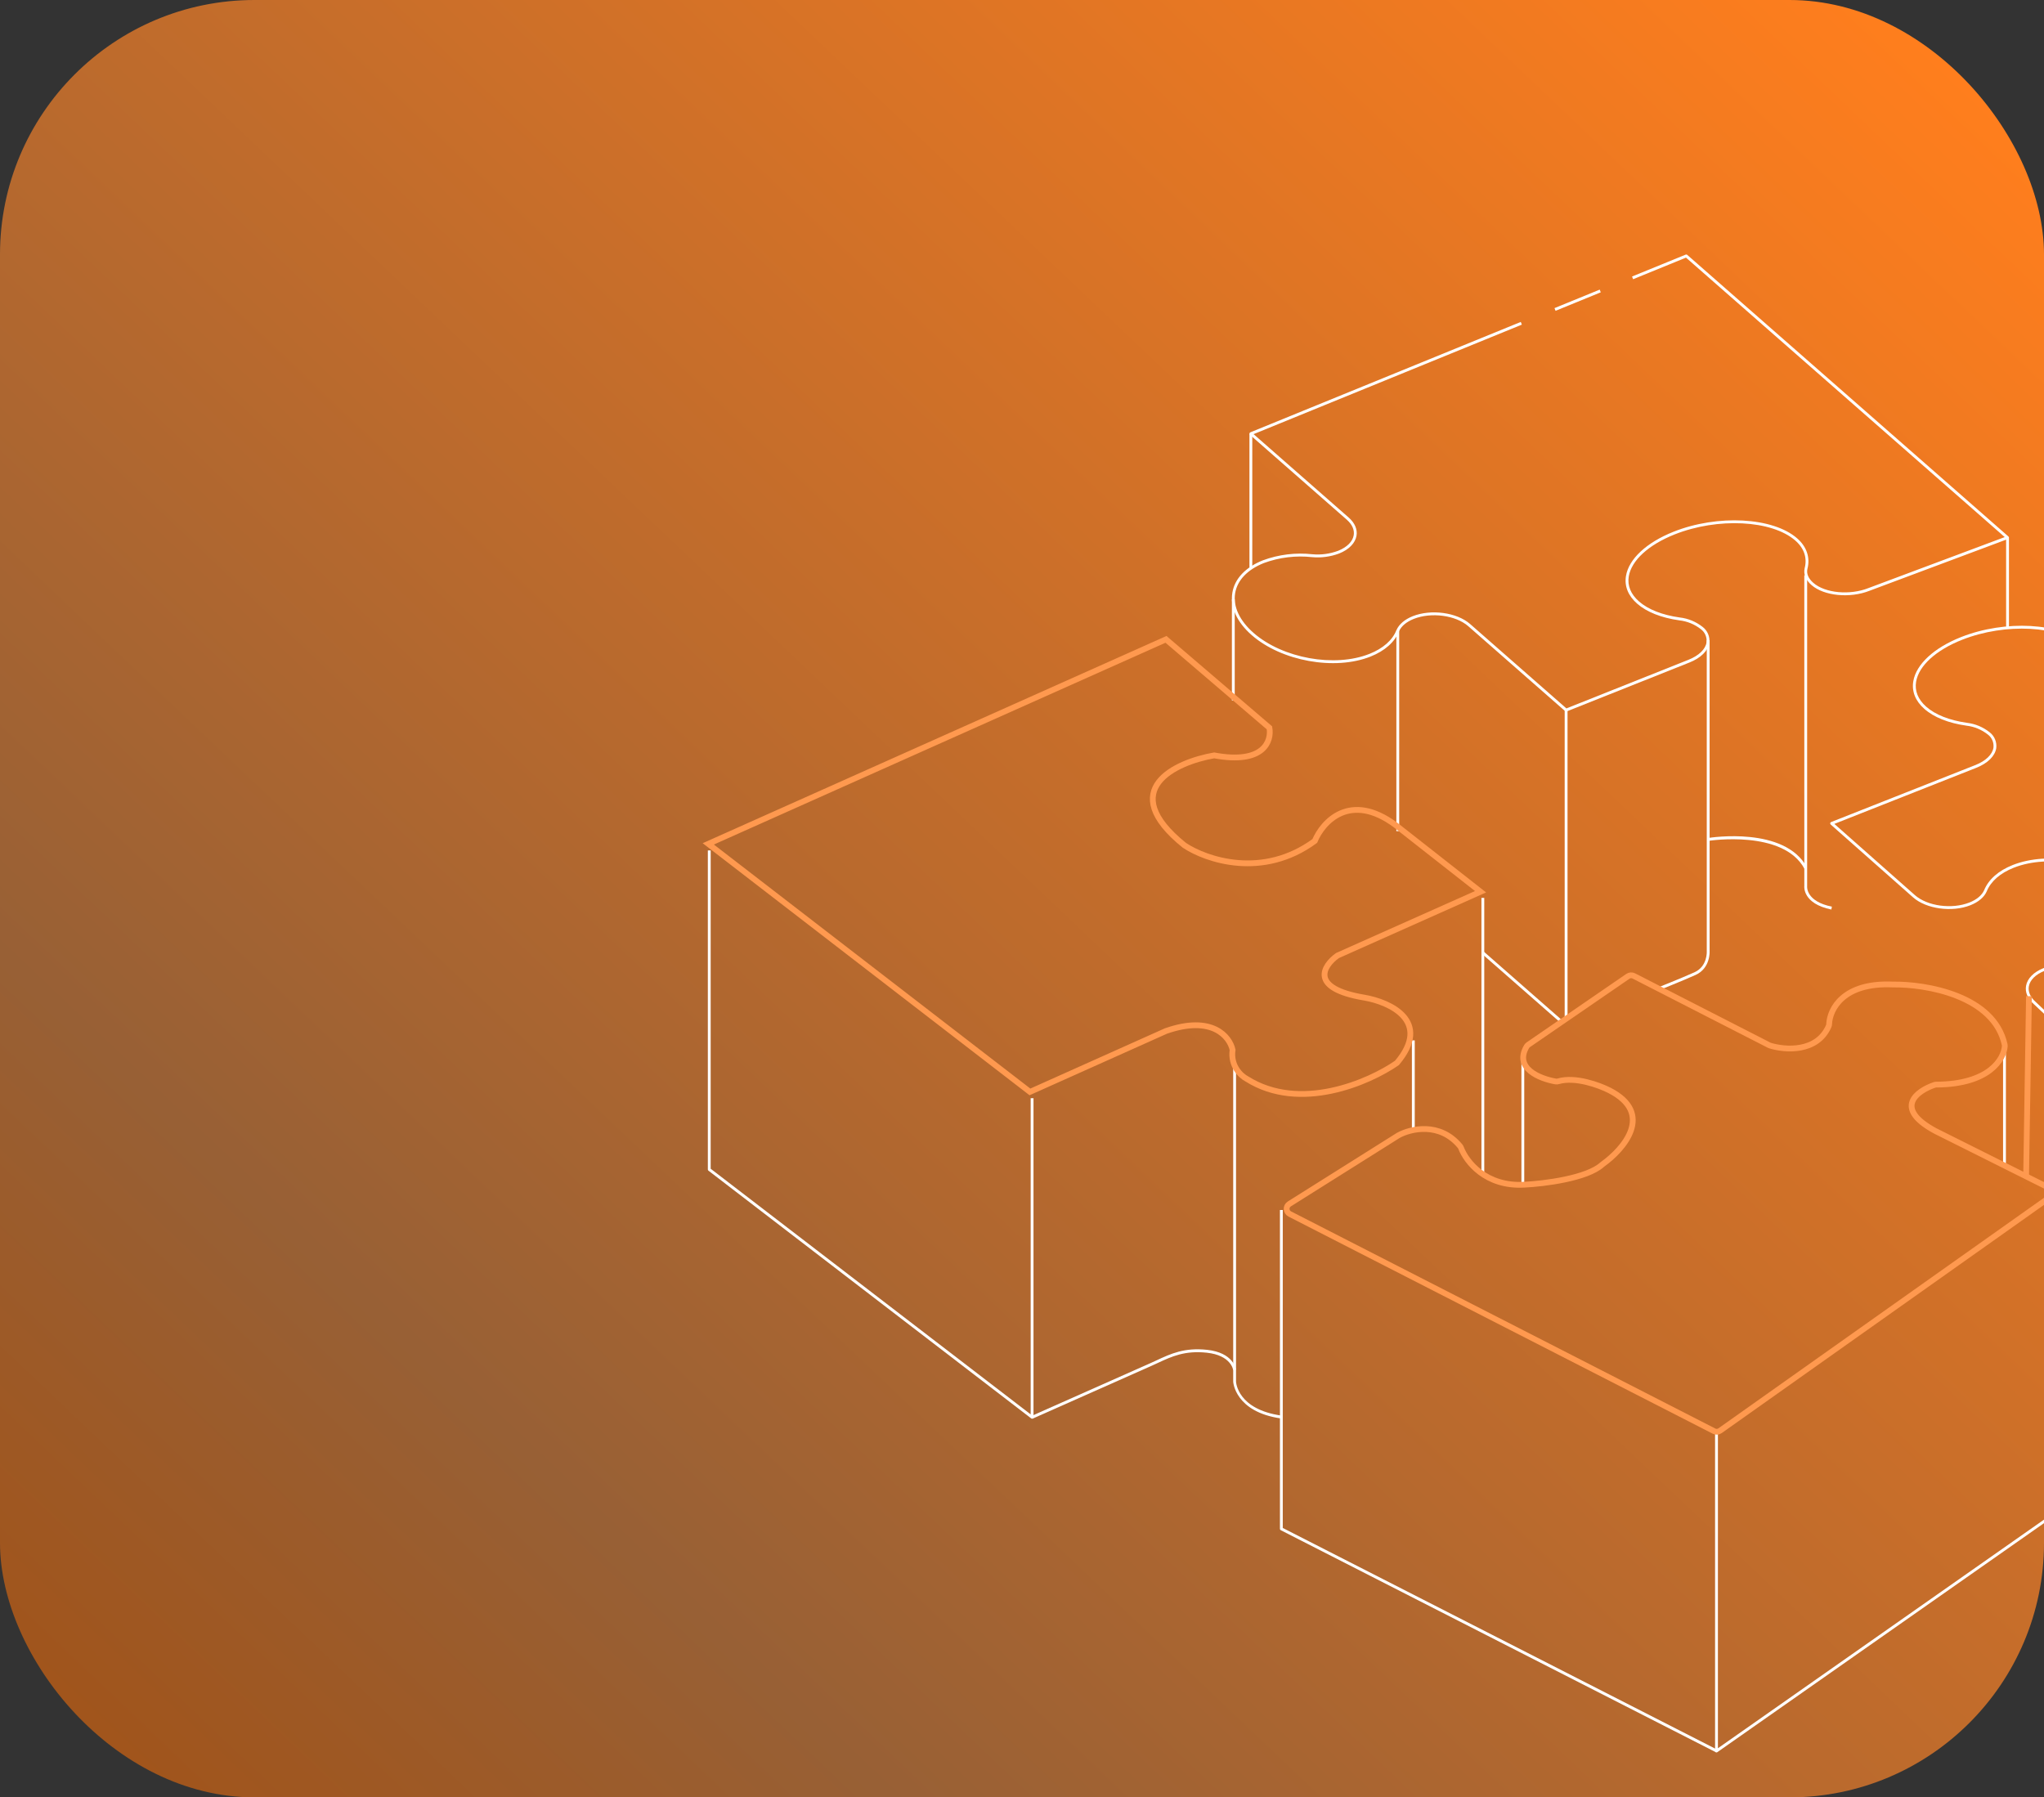 <svg width="257" height="226" viewBox="0 0 257 226" fill="none" xmlns="http://www.w3.org/2000/svg">
<rect x="0" y="0" width="257" height="226" fill="#333333" stroke="none"/>
<g clip-path="url(#clip0_1308_3468)">
<rect width="257" height="226" rx="32" fill="url(#paint0_linear_1308_3468)"/>
<path d="M196.913 89.468C196.871 89.468 196.83 89.453 196.797 89.424L184.599 78.728C183.016 77.355 179.945 76.949 177.753 77.822C176.84 78.186 176.186 78.735 175.912 79.368C175.367 80.734 174.125 81.838 172.324 82.556C167.825 84.348 161.121 83.136 157.379 79.855C155.512 78.218 154.649 76.324 154.949 74.521C155.24 72.769 156.602 71.325 158.783 70.457C160.777 69.72 162.908 69.459 165.016 69.692C166.11 69.791 167.212 69.643 168.244 69.258C169.357 68.815 170.073 68.102 170.207 67.303C170.32 66.638 170.018 65.95 169.358 65.365L157.16 54.67C157.137 54.649 157.119 54.623 157.109 54.593C157.098 54.564 157.095 54.532 157.1 54.501C157.105 54.47 157.118 54.441 157.137 54.417C157.156 54.392 157.182 54.373 157.21 54.362L191.215 40.479L191.348 40.819L157.616 54.589L169.591 65.089C170.35 65.761 170.693 66.569 170.559 67.365C170.402 68.293 169.606 69.107 168.374 69.598C167.291 70.003 166.134 70.159 164.986 70.056C162.933 69.828 160.856 70.081 158.913 70.796C156.853 71.617 155.569 72.962 155.3 74.582C155.022 76.253 155.843 78.028 157.611 79.578C161.264 82.781 167.805 83.964 172.194 82.216C173.903 81.535 175.075 80.501 175.584 79.226C175.899 78.499 176.622 77.881 177.624 77.482C179.926 76.565 183.158 77 184.829 78.45L196.949 89.076L212.296 82.962C213.596 82.444 214.424 81.651 214.568 80.787C214.607 80.467 214.561 80.142 214.435 79.847C214.309 79.552 214.107 79.297 213.851 79.109C213.068 78.496 212.137 78.114 211.157 78.004C208.887 77.686 207.049 76.958 205.842 75.9C204.711 74.908 204.226 73.703 204.441 72.415C204.794 70.288 207.025 68.213 210.409 66.865C215.949 64.659 222.93 65.031 225.969 67.697C227.169 68.748 227.624 70.113 227.252 71.54C227.116 72.135 227.374 72.741 227.998 73.288C229.476 74.584 232.593 74.876 234.947 73.937L252.064 67.533L211.987 32.393L205.337 35.108L205.205 34.769L211.955 32.013C211.985 32.001 212.018 31.997 212.05 32.002C212.082 32.008 212.112 32.022 212.137 32.044L252.527 67.459C252.551 67.479 252.569 67.506 252.579 67.536C252.59 67.566 252.592 67.598 252.587 67.63C252.581 67.661 252.568 67.691 252.548 67.715C252.527 67.739 252.501 67.758 252.472 67.769L235.073 74.279C232.613 75.259 229.334 74.939 227.767 73.565C227.035 72.923 226.737 72.192 226.906 71.452C227.247 70.144 226.843 68.943 225.738 67.974C222.787 65.387 215.97 65.041 210.539 67.205C207.272 68.506 205.124 70.477 204.791 72.476C204.6 73.631 205.043 74.719 206.074 75.623C207.229 76.635 209.004 77.334 211.207 77.642C212.254 77.762 213.249 78.174 214.083 78.832C214.385 79.061 214.622 79.369 214.769 79.723C214.916 80.078 214.968 80.466 214.919 80.848C214.754 81.841 213.845 82.736 212.425 83.302L196.978 89.456C196.957 89.464 196.935 89.468 196.913 89.468Z" fill="white"/>
<path d="M195.453 38.742L201.138 36.417L201.271 36.755L195.585 39.081L195.453 38.742Z" fill="white"/>
<path d="M266.775 136.604C266.73 136.604 266.686 136.587 266.653 136.556L255.707 126.247C254.951 125.578 254.606 124.768 254.741 123.97C254.9 123.038 255.702 122.222 256.943 121.731C258.025 121.329 259.181 121.175 260.327 121.281C262.383 121.515 264.464 121.266 266.411 120.554C268.483 119.736 269.776 118.39 270.052 116.765C270.335 115.098 269.525 113.326 267.772 111.776C264.141 108.565 257.606 107.366 253.206 109.104C251.497 109.78 250.318 110.81 249.798 112.084C249.479 112.812 248.751 113.428 247.746 113.825C245.426 114.742 242.189 114.294 240.531 112.827L230.179 103.673C230.156 103.653 230.138 103.626 230.128 103.597C230.117 103.567 230.115 103.535 230.12 103.504C230.125 103.473 230.138 103.444 230.158 103.419C230.177 103.395 230.203 103.376 230.231 103.365L248.376 96.197C249.672 95.68 250.498 94.889 250.643 94.028C250.682 93.71 250.637 93.387 250.513 93.093C250.389 92.799 250.19 92.545 249.936 92.357C249.159 91.743 248.232 91.359 247.256 91.246C244.987 90.924 243.151 90.192 241.949 89.129C240.828 88.137 240.35 86.935 240.568 85.651C240.93 83.521 243.175 81.448 246.575 80.105C252.13 77.911 259.107 78.3 262.13 80.972C263.359 82.059 263.811 83.382 263.435 84.798C263.287 85.427 263.524 86.041 264.121 86.569C265.582 87.862 268.688 88.164 271.043 87.242L272.432 86.695L272.56 87.034L271.171 87.583C268.705 88.547 265.438 88.216 263.888 86.845C263.569 86.604 263.324 86.274 263.183 85.895C263.041 85.516 263.009 85.104 263.089 84.707C263.428 83.431 263.015 82.237 261.897 81.249C258.964 78.655 252.147 78.295 246.703 80.445C243.421 81.742 241.259 83.711 240.919 85.714C240.724 86.864 241.161 87.95 242.182 88.853C243.332 89.87 245.104 90.573 247.306 90.885C248.35 91.007 249.34 91.421 250.17 92.08C250.469 92.31 250.703 92.618 250.848 92.971C250.993 93.324 251.043 93.71 250.994 94.09C250.828 95.08 249.92 95.972 248.505 96.537L230.637 103.596L240.764 112.551C242.333 113.939 245.408 114.358 247.618 113.485C248.534 113.123 249.192 112.574 249.471 111.94C250.028 110.576 251.276 109.476 253.078 108.764C257.589 106.982 264.284 108.21 268.005 111.5C269.857 113.137 270.708 115.029 270.403 116.827C270.105 118.584 268.733 120.028 266.539 120.894C264.541 121.626 262.406 121.883 260.297 121.644C259.204 121.543 258.103 121.689 257.071 122.072C255.95 122.514 255.229 123.229 255.092 124.032C254.979 124.699 255.282 125.389 255.944 125.974L266.814 136.21L326.506 112.631L289.217 80.454L285.725 81.834L285.597 81.493L289.188 80.075C289.217 80.063 289.25 80.06 289.281 80.066C289.313 80.071 289.342 80.085 289.366 80.106L326.966 112.55C326.989 112.57 327.007 112.597 327.018 112.627C327.029 112.656 327.032 112.688 327.026 112.72C327.021 112.751 327.008 112.78 326.989 112.805C326.969 112.829 326.944 112.848 326.915 112.86L266.838 136.592C266.818 136.6 266.797 136.604 266.775 136.604Z" fill="white"/>
<path d="M252.237 67.594H252.594V78.852H252.237V67.594ZM230.26 114.363C226.658 113.622 226.853 111.504 226.864 111.414L226.862 72.342H227.219V111.435C227.21 111.531 227.067 113.334 230.33 114.005L230.26 114.363ZM208.535 124.527L208.406 124.187C208.435 124.176 211.261 123.057 213.041 122.26C214.71 121.512 214.599 119.64 214.598 119.621L214.598 80.489H214.954V119.608C214.955 119.616 215.081 121.744 213.183 122.594C211.396 123.395 208.563 124.516 208.535 124.527Z" fill="white"/>
<path d="M226.876 109.232C224.201 104.285 214.899 105.715 214.806 105.73L214.751 105.37C215.143 105.307 224.393 103.887 227.188 109.056L226.876 109.232ZM196.734 89.289H197.091V128.15H196.734V89.289Z" fill="white"/>
<path d="M186.328 119.93L186.56 119.653L196.506 128.374L196.275 128.651L186.328 119.93Z" fill="white"/>
<path d="M175.57 79.303H175.926V104.504H175.57V79.303ZM154.891 75.36H155.247V88.072H154.891V75.36ZM157.097 54.539H157.453V71.338H157.097V54.539ZM215.821 220.352C215.774 220.352 215.729 220.333 215.695 220.299C215.662 220.265 215.643 220.218 215.643 220.17V180.05H216V219.825L258.528 190.009V149.985H258.884V190.104C258.884 190.134 258.877 190.163 258.863 190.189C258.85 190.215 258.83 190.238 258.806 190.255L215.922 220.32C215.892 220.341 215.857 220.352 215.821 220.352V220.352Z" fill="white"/>
<path d="M215.746 220.326L161.03 192.403C161.001 192.388 160.976 192.365 160.958 192.336C160.941 192.307 160.932 192.274 160.932 192.24V152.145H161.288V192.127L215.905 219.999L215.746 220.326ZM191.294 133.007H191.65V148.954H191.294V133.007ZM251.853 131.199H252.209V146.471H251.853V131.199ZM129.768 178.389C129.729 178.389 129.692 178.376 129.661 178.352L89.071 147.195C89.049 147.178 89.031 147.156 89.019 147.131C89.006 147.105 89 147.078 89 147.049V106.934H89.356V146.958L129.59 177.842V138.091H129.946V178.206C129.946 178.255 129.927 178.301 129.894 178.335C129.861 178.37 129.815 178.389 129.768 178.389Z" fill="white"/>
<path d="M161.086 178.358C155.27 177.541 155.056 173.77 155.055 173.732V133.469H155.411V173.724C155.417 173.859 155.629 177.224 161.135 177.997L161.086 178.358Z" fill="white"/>
<path d="M129.837 178.377L129.695 178.042C129.695 178.042 142.531 172.344 144.623 171.414C144.895 171.292 145.165 171.168 145.434 171.043C147.225 170.21 148.917 169.424 151.762 169.726C155.086 170.078 155.392 172.129 155.403 172.216L155.05 172.266C155.039 172.19 154.754 170.41 151.725 170.088C148.977 169.796 147.327 170.563 145.582 171.374C145.313 171.499 145.042 171.625 144.766 171.748C142.673 172.678 129.837 178.377 129.837 178.377ZM186.266 112.902H186.622V147.524H186.266V112.902ZM177.523 130.82H177.88V142.069H177.523V130.82Z" fill="white"/>
<path d="M146.603 80.391L89.055 106.108L129.499 137.297L146.603 129.637C152.447 127.594 154.621 130.366 154.977 132.008C154.692 134.051 156.046 135.291 156.759 135.656C163.458 139.887 172.141 136.081 175.645 133.65C180.064 128.397 174.754 125.989 171.547 125.442C164.563 124.275 166.38 121.429 168.162 120.152L186.157 112.127L175.467 103.737C169.765 99.505 166.321 103.311 165.311 105.743C158.755 110.559 151.652 108.114 148.92 106.291C140.225 99.287 147.791 95.833 152.661 94.982C158.933 96.149 159.907 93.158 159.61 91.517L146.603 80.391Z" stroke="#FF994F" stroke-width="0.727"/>
<path d="M175.819 142.761L162.112 151.383C161.635 151.683 161.667 152.388 162.168 152.645L215.516 179.951C215.756 180.075 216.046 180.054 216.267 179.898L257.678 150.576C258.126 150.258 258.074 149.578 257.583 149.332L243.346 142.214C238.015 139.342 240.991 137.177 243.238 136.413C243.309 136.389 243.386 136.378 243.462 136.377C250.092 136.341 251.953 133.196 252.071 131.538C252.075 131.481 252.07 131.423 252.058 131.367C250.714 125.165 242.139 123.732 238 123.792C231.748 123.508 230.067 126.897 229.986 128.758C229.982 128.852 229.965 128.946 229.927 129.032C228.466 132.36 224.455 132.059 222.555 131.47C222.517 131.459 222.482 131.444 222.447 131.426L205.425 122.713C205.187 122.591 204.902 122.61 204.682 122.761L192.155 131.369C192.074 131.424 192.003 131.498 191.954 131.582C190.334 134.33 193.589 135.637 195.6 135.984C195.715 136.004 195.831 135.991 195.943 135.959C198.075 135.342 201.094 136.455 202.367 137.107C208.038 140.01 204.189 144.477 201.517 146.379C201.489 146.399 201.464 146.42 201.438 146.444C199.55 148.169 194.154 148.841 191.676 148.962C186.798 149.248 184.362 146.068 183.701 144.336C183.672 144.259 183.632 144.186 183.579 144.122C181.017 141.028 177.348 141.918 175.819 142.761Z" stroke="#FF994F" stroke-width="0.727"/>
<path d="M255.109 125.258L254.753 147.875" stroke="#FF994F" stroke-width="0.727"/>
</g>
<defs>
<linearGradient id="paint0_linear_1308_3468" x1="246.292" y1="9.5" x2="24.921" y2="242.293" gradientUnits="userSpaceOnUse">
<stop offset="0" stop-color="#FF7E1D"/>
<stop offset="0.777" stop-color="#986035"/>
<stop offset="1" stop-color="#A25318"/>
</linearGradient>
<clipPath id="clip0_1308_3468">
<rect width="257" height="226" rx="32" fill="white"/>
</clipPath>
</defs>
</svg>
